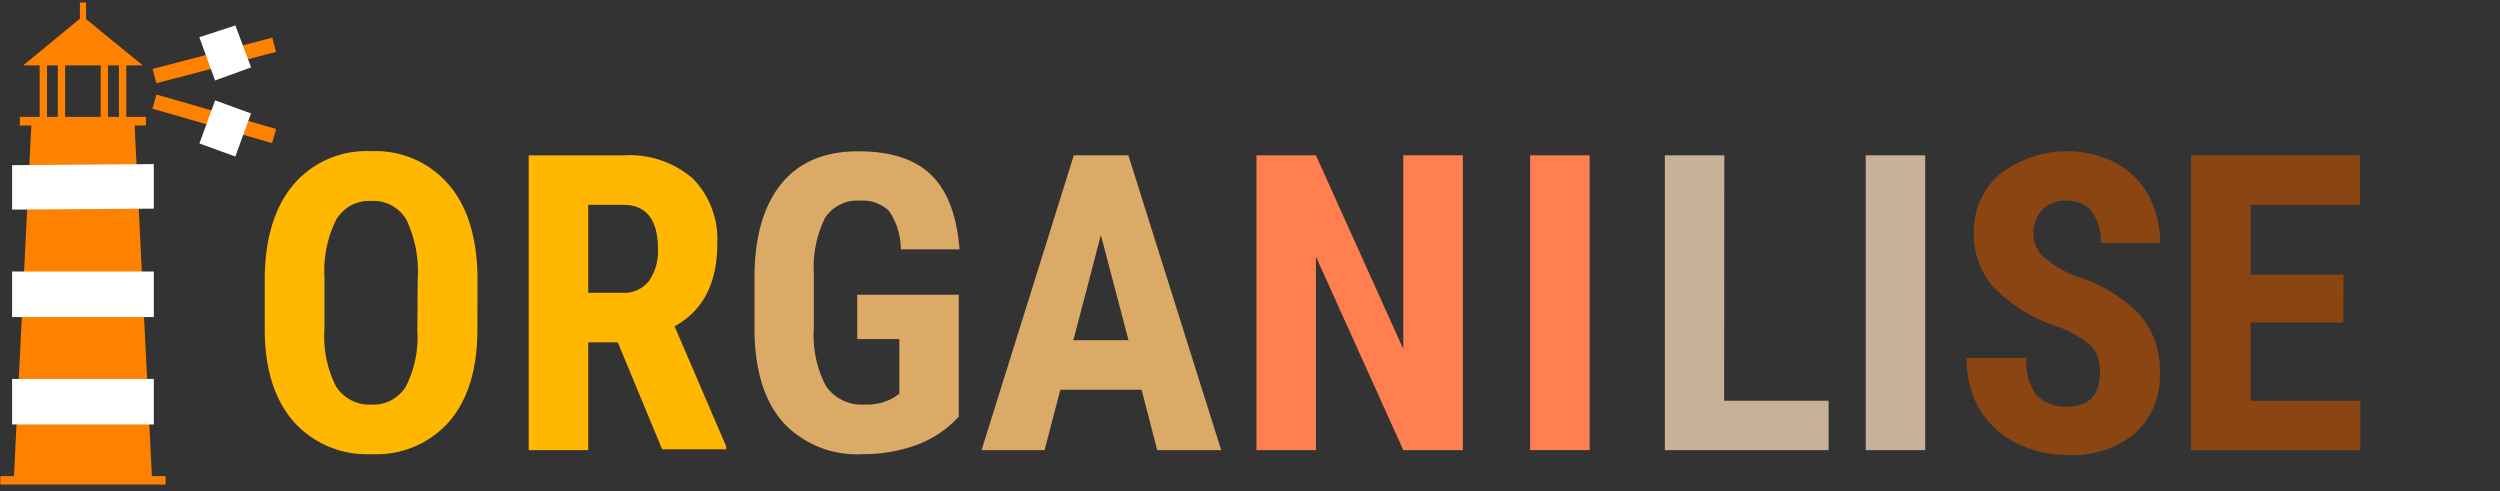 <svg id="Calque_1" data-name="Calque 1" xmlns="http://www.w3.org/2000/svg" viewBox="0 0 229 45"><rect x="0" y="0" width="229" height="45" fill="#333333" stroke="none"/><defs><style>.cls-1{fill:#ffb700;}.cls-2{fill:#dbaa66;}.cls-3{fill:coral;}.cls-4{fill:#c7b299;}.cls-5{fill:#8b4513;}.cls-6{fill:#ff8100;}.cls-7{fill:#fff;}.cls-10,.cls-11,.cls-12,.cls-8,.cls-9{fill:none;stroke:#ff8100;}.cls-10,.cls-12,.cls-8,.cls-9{stroke-miterlimit:10;}.cls-8{stroke-width:0.79px;}.cls-9{stroke-width:0.77px;}.cls-10{stroke-width:0.56px;}.cls-11{stroke-linejoin:round;stroke-width:1.35px;}.cls-12{stroke-width:0.67px;}</style></defs><path class="cls-1" d="M43.73,30.16c0,3.62-.85,6.43-2.57,8.44a8.88,8.88,0,0,1-7.13,3,9,9,0,0,1-7.15-3q-2.6-3-2.63-8.34V25.67q0-5.57,2.58-8.7A8.79,8.79,0,0,1,34,13.85a8.81,8.81,0,0,1,7.11,3.07c1.73,2,2.61,4.92,2.63,8.62Zm-5.47-4.53a11.14,11.14,0,0,0-1-5.44A3.47,3.47,0,0,0,34,18.41a3.48,3.48,0,0,0-3.21,1.72,10.5,10.5,0,0,0-1.07,5.22v4.81a10.1,10.1,0,0,0,1.05,5.22A3.6,3.6,0,0,0,34,37.06a3.5,3.5,0,0,0,3.17-1.64,9.9,9.9,0,0,0,1.06-5.1Z"/><path class="cls-1" d="M56.59,31.36H53.88v9.87H48.43v-27h8.7a8.85,8.85,0,0,1,6.33,2.12,7.94,7.94,0,0,1,2.24,6q0,5.39-3.91,7.54l4.73,11v.26H60.65Zm-2.71-4.54H57a2.86,2.86,0,0,0,2.45-1.09,4.73,4.73,0,0,0,.82-2.9q0-4.06-3.18-4.07H53.88Z"/><path class="cls-2" d="M87.82,38.17A9.85,9.85,0,0,1,84,40.74a14,14,0,0,1-5,.86,9.21,9.21,0,0,1-7.24-2.88q-2.58-2.88-2.65-8.4V25.46q0-5.58,2.44-8.6t7.12-3q4.4,0,6.63,2.17c1.49,1.44,2.35,3.72,2.59,6.81H82.51a6.19,6.19,0,0,0-1.08-3.52,3.45,3.45,0,0,0-2.67-.94A3.5,3.5,0,0,0,75.55,20a10.31,10.31,0,0,0-1,5.14V30a10,10,0,0,0,1.11,5.37,4,4,0,0,0,3.63,1.68,4.76,4.76,0,0,0,2.61-.65l.48-.34v-5H78.52V27h9.3Z"/><path class="cls-2" d="M104.57,35.7H97.13l-1.45,5.53H89.91l8.45-27h5l8.5,27H106Zm-6.25-4.54h5.05l-2.53-9.63Z"/><path class="cls-3" d="M134,41.23h-5.46l-8-17.72V41.23h-5.45v-27h5.45l8,17.74V14.22H134Z"/><path class="cls-3" d="M145.61,41.23h-5.45v-27h5.45Z"/><path class="cls-4" d="M157.93,36.71h9.57v4.52h-15v-27h5.45Z"/><path class="cls-4" d="M176.35,41.23H170.9v-27h5.45Z"/><path class="cls-5" d="M192.35,34.15a3.35,3.35,0,0,0-.85-2.5,9.56,9.56,0,0,0-3.07-1.75,14.33,14.33,0,0,1-5.84-3.61,7.24,7.24,0,0,1-1.78-4.89,6.81,6.81,0,0,1,2.42-5.48,10,10,0,0,1,10.58-1,7.23,7.23,0,0,1,3,3,8.92,8.92,0,0,1,1.05,4.35h-5.44a4.52,4.52,0,0,0-.8-2.89,2.84,2.84,0,0,0-2.33-1,2.92,2.92,0,0,0-2.23.84,3.2,3.2,0,0,0-.8,2.28,2.81,2.81,0,0,0,.89,2,10.29,10.29,0,0,0,3.16,1.86,13.64,13.64,0,0,1,5.74,3.51,7.84,7.84,0,0,1,1.79,5.29,7,7,0,0,1-2.24,5.51,8.93,8.93,0,0,1-6.11,2,10.51,10.51,0,0,1-4.77-1.07,8.22,8.22,0,0,1-3.37-3.08,9,9,0,0,1-1.21-4.73h5.47a5.17,5.17,0,0,0,.91,3.39,3.72,3.72,0,0,0,3,1.06C191.4,37.17,192.35,36.16,192.35,34.15Z"/><path class="cls-5" d="M214.65,29.54h-8.5v7.17h10.06v4.52H200.7v-27h15.47v4.54h-10v6.39h8.5Z"/><polygon class="cls-6" points="12.3 10.84 2.9 10.84 1.26 44 13.93 44 12.3 10.84"/><rect class="cls-7" x="1.11" y="34.71" width="12.98" height="4.17"/><polygon class="cls-7" points="14.09 19.11 1.11 19.2 1.11 15.13 14.09 15.03 14.09 19.11"/><rect class="cls-7" x="1.11" y="24.87" width="12.98" height="4.17"/><line class="cls-8" x1="1.82" y1="11.1" x2="13.37" y2="11.1"/><line class="cls-9" x1="0.03" y1="44" x2="15.17" y2="44"/><polygon class="cls-6" points="7.58 1.5 2.12 5.99 13.08 5.99 7.58 1.5"/><line class="cls-10" x1="7.6" y1="0.23" x2="7.6" y2="3.95"/><line class="cls-11" x1="14.15" y1="6.97" x2="25.11" y2="4.1"/><polygon class="cls-7" points="23 6.17 19.7 7.37 18.26 3.41 21.56 2.33 23 6.17"/><line class="cls-11" x1="14.15" y1="9.31" x2="25.11" y2="12.46"/><rect class="cls-7" x="18.88" y="9.67" width="3.5" height="4.2" transform="translate(5.27 -6.35) rotate(20)"/><line class="cls-12" x1="3.97" y1="5.02" x2="3.97" y2="11.58"/><line class="cls-12" x1="11.23" y1="5.11" x2="11.23" y2="11.48"/><line class="cls-12" x1="5.63" y1="5.02" x2="5.63" y2="11.58"/><line class="cls-12" x1="9.56" y1="5.22" x2="9.56" y2="11.78"/></svg>